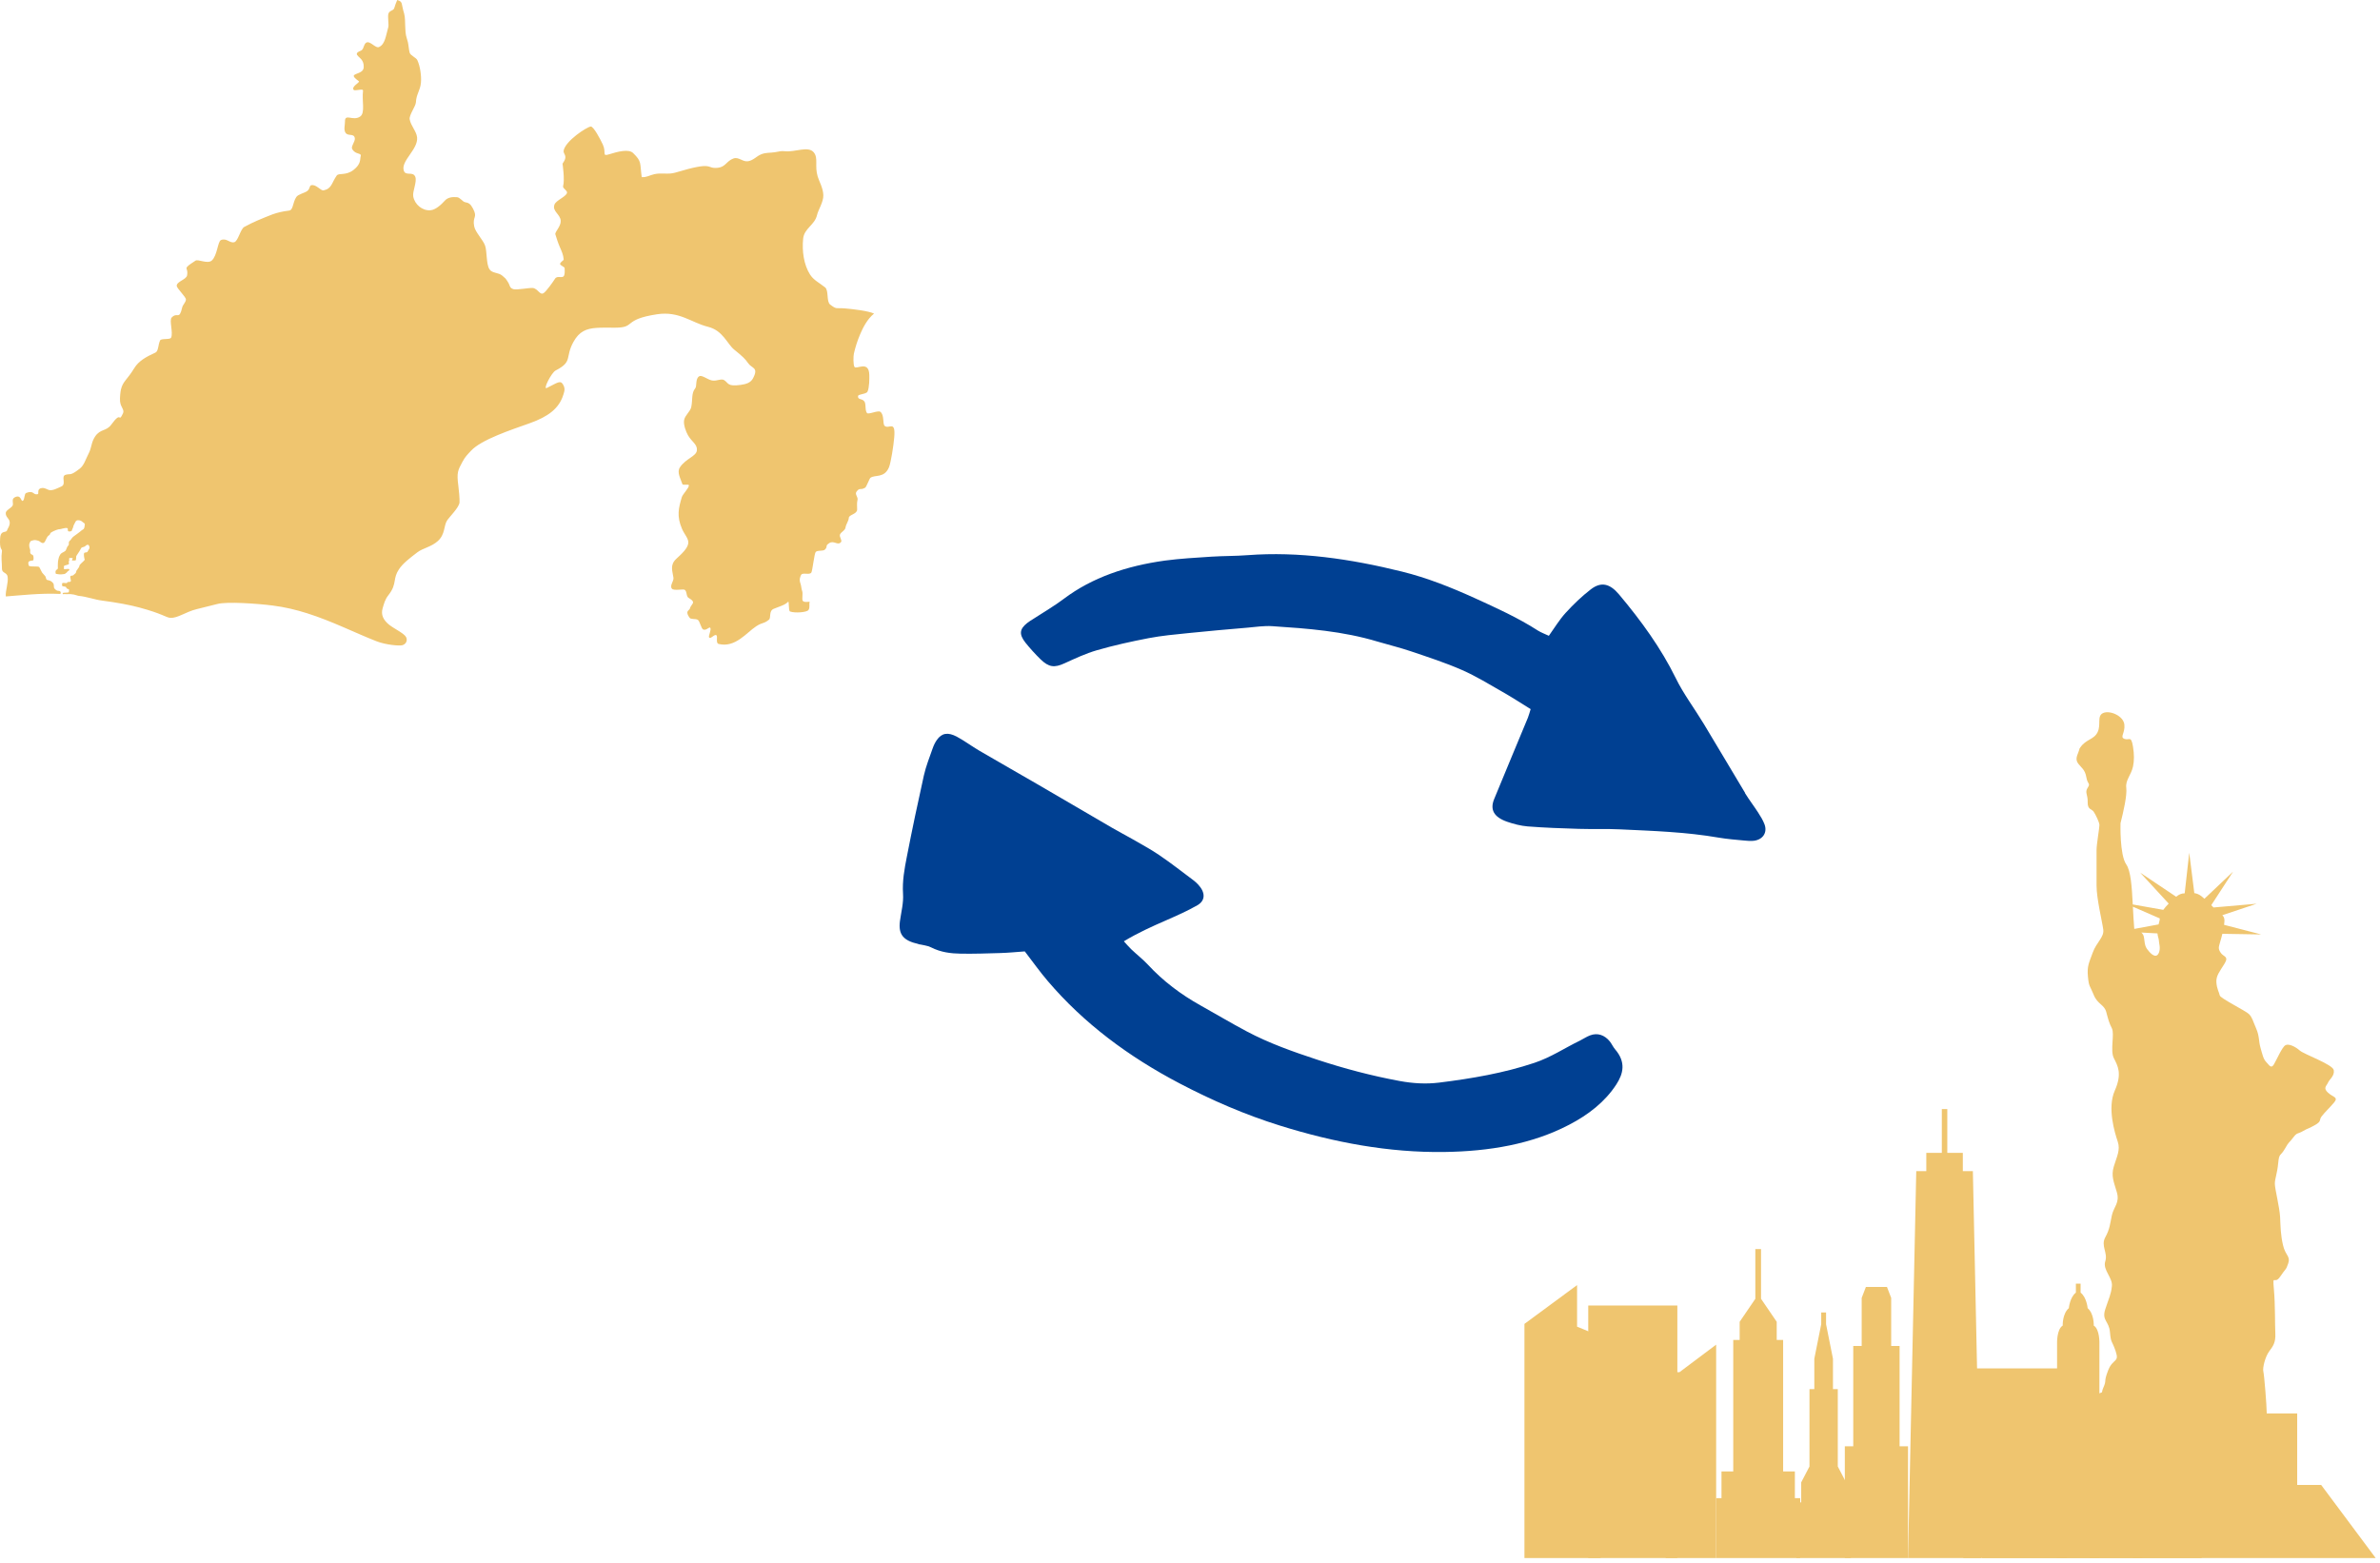 <svg width="306" height="201" viewBox="0 0 306 201" fill="none" xmlns="http://www.w3.org/2000/svg">
<path d="M106.735 39.164C106.23 38.776 106.577 37.347 106.086 36.956C105.332 36.353 104.611 36.031 104.14 35.29C103.356 34.056 103.094 32.284 103.263 30.681C103.404 29.342 104.759 28.95 105.056 27.621C105.199 26.988 105.883 25.972 105.857 25.103C105.83 24.171 105.329 23.355 105.132 22.701C104.713 21.307 105.238 20.36 104.636 19.603C103.931 18.716 102.214 19.59 100.936 19.448C100.435 19.393 100.225 19.469 99.677 19.565C99 19.684 98.512 19.585 97.883 19.836C97.254 20.087 96.886 20.601 96.205 20.727C95.481 20.859 95.003 20.129 94.297 20.378C93.412 20.692 93.29 21.481 92.275 21.578C90.666 21.731 91.97 20.649 86.819 22.198C85.932 22.465 85.032 22.195 84.148 22.391C83.474 22.541 83.199 22.81 82.508 22.779C82.249 20.891 82.546 20.803 81.401 19.68C80.84 19.13 79.439 19.484 78.306 19.844C77.357 20.145 77.984 19.638 77.51 18.595C77.196 17.911 76.301 16.215 75.945 16.271C75.389 16.36 72.763 18.082 72.473 19.331C72.351 19.857 73.122 19.95 72.326 21.05C72.326 21.05 72.634 23.126 72.397 23.94C72.313 24.228 73.013 24.523 72.893 24.831C72.697 25.34 71.493 25.759 71.29 26.303C70.964 27.178 72.047 27.532 72.092 28.394C72.13 29.13 71.308 29.822 71.405 30.138C71.573 30.686 71.751 31.247 71.977 31.764C72.203 32.282 72.427 32.755 72.473 33.352C72.486 33.515 71.983 33.697 72.015 33.971C72.031 34.112 72.585 34.326 72.596 34.472C72.619 34.802 72.618 35.129 72.55 35.366C72.392 35.915 71.67 35.354 71.367 35.831C71.097 36.255 70.239 37.469 69.888 37.693C69.41 37.997 69.157 37.109 68.505 37.031C68.1 36.983 66.424 37.309 66.025 37.186C65.468 37.015 65.613 36.733 65.3 36.257C64.933 35.695 65.044 35.861 64.576 35.443C64.1 35.019 63.285 35.163 62.935 34.629C62.495 33.956 62.637 32.337 62.363 31.569C62.101 30.838 61.114 29.854 60.968 29.114C60.707 27.796 61.463 28.04 60.81 26.813C60.477 26.184 60.258 26.087 59.768 25.991C59.494 25.937 59.141 25.393 58.774 25.358C58.199 25.303 57.59 25.358 57.194 25.797C56.81 26.223 56.066 26.975 55.343 27.037C54.321 27.124 53.308 26.298 53.13 25.255C53.017 24.596 53.652 23.348 53.388 22.721C53.074 21.984 52.138 22.693 51.909 21.923C51.535 20.666 53.778 19.211 53.626 17.662C53.548 16.877 52.825 16.195 52.672 15.338C52.578 14.814 53.451 13.648 53.473 13.169C53.525 12.069 54.03 11.675 54.122 10.613C54.195 9.765 54.027 8.545 53.664 7.747C53.499 7.385 52.796 7.17 52.672 6.779C52.574 6.47 52.521 5.715 52.443 5.423C52.181 4.452 52.155 4.65 52.099 3.37C52.081 2.945 52.09 2.166 51.964 1.756C51.554 0.427 51.841 0.224 51.069 0C50.94 0.286 50.77 0.761 50.688 1.046C50.58 1.415 50.031 1.316 49.925 1.821C49.84 2.224 50.008 3.199 49.925 3.486C49.605 4.6 49.523 5.676 48.742 6.043C48.267 6.266 47.562 5.153 47.063 5.5C46.792 5.69 46.772 6.167 46.567 6.391C46.363 6.616 45.974 6.587 45.88 6.894C45.816 7.104 46.218 7.352 46.453 7.63C46.687 7.909 46.753 8.219 46.758 8.444C46.762 8.667 46.8 8.896 46.529 9.141C46.171 9.465 45.398 9.537 45.487 9.804C45.579 10.081 46.026 10.328 46.148 10.458C46.284 10.603 45.156 11.116 45.461 11.543C45.623 11.77 46.72 11.31 46.675 11.672C46.508 13.005 46.987 14.525 46.3 14.99C45.364 15.623 44.322 14.512 44.354 15.648C44.366 16.04 44.154 16.686 44.431 17.081C44.772 17.569 45.537 17.081 45.623 17.801C45.67 18.186 45.115 18.835 45.27 19.134C45.69 19.948 46.519 19.591 46.372 20.101C46.264 20.473 46.453 21.071 45.461 21.845C44.456 22.63 43.559 22.193 43.286 22.581C42.616 23.539 42.676 24.247 41.607 24.479C41.237 24.56 40.624 23.642 40.005 23.821C39.771 23.888 39.869 24.284 39.509 24.557C39.149 24.829 38.331 24.977 38.097 25.332C37.62 26.055 37.709 27.008 37.182 27.075C35.35 27.307 34.679 27.712 33.099 28.353C32.663 28.531 32.048 28.839 31.407 29.179C30.914 29.441 30.625 30.999 30.123 31.142C29.55 31.306 29.131 30.561 28.406 30.871C27.985 31.05 27.949 32.857 27.224 33.505C26.7 33.971 25.462 33.304 25.146 33.51C24.643 33.838 24.326 34.043 24.112 34.255C23.779 34.585 24.196 34.554 24.057 35.403C23.966 35.952 22.697 36.196 22.721 36.759C22.735 37.082 23.907 38.181 23.904 38.502C23.901 38.875 23.51 39.165 23.427 39.525C23.027 41.24 22.836 40.051 22.073 40.826C21.726 41.178 22.297 42.786 21.997 43.421C21.861 43.708 20.721 43.485 20.585 43.77C20.311 44.343 20.39 45.156 19.974 45.344C18.83 45.861 17.836 46.394 17.259 47.347C16.35 48.844 15.806 49.01 15.549 50.083C15.484 50.353 15.395 51.138 15.434 51.594C15.505 52.397 16.045 52.668 15.809 53.16C15.162 54.51 15.712 52.672 14.3 54.608C13.665 55.481 12.911 55.114 12.229 56.126C11.695 56.919 11.833 57.501 11.354 58.406C11.008 59.063 10.811 59.836 10.245 60.271C8.986 61.239 9.115 60.866 8.452 61.046C7.774 61.23 8.583 62.24 7.897 62.55C7.346 62.799 6.803 63.096 6.354 63.021C6.095 62.978 5.798 62.707 5.4 62.75C4.675 62.828 5.04 63.498 4.865 63.542C4.221 63.702 4.403 62.998 3.373 63.385C3.095 63.49 3.196 64.187 2.958 64.377C2.67 64.606 2.763 63.501 1.891 63.952C1.386 64.212 1.829 64.758 1.585 65.074C1.368 65.354 0.743 65.638 0.738 65.964C0.728 66.507 1.17 66.643 1.241 67.087C1.321 67.58 0.957 68.001 0.914 68.172C0.81 68.59 0.097 68.095 0.02 69.18C-0.093 70.78 0.303 70.537 0.252 70.884C0.124 71.749 0.252 72.21 0.252 73.141C0.252 73.724 0.896 73.583 0.981 74.156C1.099 74.947 0.682 75.939 0.745 76.695C2.469 76.569 5.266 76.246 7.689 76.37C7.806 76.376 7.823 76.292 7.807 76.182C7.794 76.098 7.733 75.981 7.559 75.979C7.336 75.977 7.215 75.914 6.996 75.669C6.87 75.527 6.988 75.154 6.825 74.976C6.649 74.785 6.532 74.653 6.075 74.576C5.887 74.544 5.926 74.208 5.818 74.088C5.533 73.772 5.336 73.545 5.372 73.548C5.38 73.548 5.198 73.224 5.058 72.936C4.962 72.738 3.659 72.962 3.685 72.678C3.692 72.595 3.543 72.344 3.736 72.188C3.856 72.09 4.288 72.086 4.295 72.033C4.346 71.659 4.32 71.375 4.129 71.323C3.985 71.284 3.934 71.202 3.888 71.078C3.856 70.991 3.909 70.761 3.875 70.677C3.782 70.449 3.753 70.258 3.753 70.109C3.753 69.928 3.855 69.724 3.883 69.666C3.946 69.536 4.049 69.533 4.307 69.464C4.391 69.441 4.49 69.441 4.599 69.456C4.727 69.475 4.87 69.515 5.019 69.567C5.096 69.594 5.398 69.928 5.63 69.799C5.874 69.664 5.952 69.058 6.265 68.857C6.552 68.671 6.35 68.597 6.609 68.444C6.965 68.23 7.561 68.015 7.678 68.048C7.756 68.07 8.349 67.836 8.631 67.902C8.845 67.952 8.553 68.364 8.936 68.341C9.356 68.315 9.188 68.179 9.341 67.944C9.437 67.795 9.411 67.631 9.508 67.476C9.672 67.215 9.699 66.895 10.03 66.895C10.411 66.895 10.506 67.036 10.64 67.14C10.745 67.221 10.915 67.295 10.907 67.424C10.891 67.698 10.844 67.892 10.767 68.005C10.724 68.07 10.595 68.097 10.258 68.393C10.068 68.559 9.688 68.805 9.419 69.012C9.241 69.149 9.13 69.423 8.948 69.563C8.744 69.719 8.955 70.018 8.77 70.162C8.589 70.303 8.528 70.732 8.389 70.846C8.135 71.055 7.893 71.052 7.727 71.337C7.588 71.575 7.534 71.759 7.493 71.988C7.419 72.399 7.456 72.526 7.435 72.783C7.423 72.925 7.509 73.148 7.321 73.234C7.041 73.364 7.147 73.788 7.193 73.79C7.315 73.796 7.626 73.88 7.88 73.855C8.134 73.829 8.389 73.829 8.439 73.713C8.448 73.694 8.583 73.66 8.668 73.506C8.718 73.416 9.025 73.351 8.884 73.183C8.81 73.095 8.126 73.26 8.213 73.157C8.275 73.083 8.168 72.85 8.236 72.77C8.308 72.684 8.763 72.633 8.838 72.541C8.951 72.405 8.754 72.291 8.871 72.15C8.97 72.029 8.78 71.78 8.973 71.749C9.131 71.724 9.182 71.789 9.311 71.736C9.426 71.689 9.167 72.156 9.303 72.085C9.414 72.028 9.658 72.123 9.736 72.034C9.812 71.946 9.771 71.541 9.812 71.491C9.882 71.407 10.128 70.988 10.194 70.91C10.258 70.834 10.403 70.514 10.461 70.445C10.522 70.372 10.878 70.313 10.931 70.252C11.139 70.012 11.327 70.05 11.351 70.058C11.398 70.073 11.561 70.281 11.491 70.523C11.463 70.618 11.322 70.777 11.287 70.885C11.205 71.139 10.869 70.943 10.804 71.156C10.775 71.251 10.784 71.417 10.805 71.57C10.828 71.747 10.867 71.906 10.88 71.918C10.976 72.005 10.602 72.252 10.283 72.602C10.177 72.719 10.231 72.874 10.105 73.004C9.988 73.124 9.986 73.215 9.863 73.338C9.784 73.418 9.801 73.621 9.723 73.699C9.659 73.765 9.493 73.894 9.431 73.957C9.325 74.066 9.164 73.977 9.071 74.077C8.947 74.21 9.183 74.638 9.1 74.745C8.955 74.931 8.674 74.723 8.617 74.951C8.597 75.031 8.206 74.92 8.045 74.964C7.946 74.991 7.978 75.28 7.994 75.326C8.033 75.441 8.284 75.379 8.464 75.468C8.532 75.501 8.53 75.635 8.592 75.674C8.717 75.754 8.883 75.746 8.872 75.829C8.864 75.884 8.893 76.082 8.828 76.163C8.777 76.227 8.156 76.198 8.122 76.231C8.049 76.303 7.988 76.454 8.219 76.396C8.323 76.37 8.493 76.42 8.738 76.396C8.897 76.38 9.246 76.396 9.514 76.454C9.763 76.508 9.987 76.61 10.147 76.623C10.641 76.667 11.172 76.798 11.663 76.918C12.187 77.047 12.617 77.162 13.118 77.227C14.063 77.35 14.969 77.49 15.804 77.646C16.568 77.788 17.273 77.944 17.897 78.112C20.897 78.92 21.342 79.404 21.881 79.445C22.836 79.519 23.9 78.655 25.315 78.322C25.712 78.229 27.588 77.759 27.948 77.664C29.192 77.335 33.09 77.612 35.052 77.862C36.618 78.059 38.096 78.418 39.508 78.865C42.703 79.877 45.569 81.346 48.405 82.456C49.593 82.921 51.317 83.072 51.717 82.969C52.157 82.856 52.447 82.399 52.213 81.925C51.98 81.451 50.65 80.828 50.038 80.337C49.306 79.75 48.94 79.063 49.199 78.207C49.361 77.67 49.48 77.109 49.931 76.54C50.557 75.749 50.659 75.212 50.75 74.687C50.83 74.231 50.902 73.784 51.304 73.189C51.815 72.431 52.647 71.794 53.671 71.014C54.38 70.475 55.444 70.335 56.295 69.569C57.247 68.714 57.046 67.602 57.477 66.935C57.786 66.459 59.028 65.257 59.08 64.611C59.114 64.179 59.004 63.033 58.927 62.442C58.704 60.747 58.872 60.468 59.462 59.376C59.815 58.72 60.063 58.497 60.559 57.961C61.882 56.531 65.645 55.297 68.136 54.41C69.321 53.988 70.236 53.517 70.924 52.959C71.683 52.343 72.166 51.622 72.434 50.743C72.541 50.389 72.645 50.115 72.54 49.775C72.476 49.563 72.296 49.206 72.09 49.155C71.754 49.073 71.237 49.429 70.297 49.891C69.768 50.151 70.897 47.916 71.442 47.637C73.693 46.483 72.613 45.981 73.731 43.96C74.476 42.614 75.378 42.252 76.71 42.16C77.377 42.115 78.153 42.136 79.07 42.136C81.816 42.136 79.986 41.101 84.462 40.412C87.339 39.968 88.886 41.493 91.052 42.029C92.946 42.497 93.513 44.243 94.385 44.946C95.48 45.83 95.812 46.151 96.196 46.708C96.668 47.394 97.576 47.219 96.813 48.652C96.517 49.207 95.962 49.389 95.238 49.491C93.493 49.736 93.684 49.252 93.112 48.884C92.722 48.633 92.202 49.034 91.548 48.923C90.977 48.826 90.266 48.185 89.907 48.381C89.379 48.668 89.618 49.649 89.394 49.923C88.864 50.566 89.074 51.376 88.877 52.332C88.753 52.931 88.099 53.352 87.961 53.997C87.839 54.578 88.195 55.521 88.457 55.973C88.952 56.825 89.678 57.137 89.602 57.91C89.525 58.684 88.189 58.945 87.427 60.079C86.99 60.729 87.494 61.496 87.732 62.248C87.793 62.438 88.563 62.217 88.572 62.403C88.588 62.764 87.78 63.532 87.664 63.921C87.256 65.301 86.969 66.354 87.694 68.019C88.002 68.728 88.559 69.266 88.495 69.84C88.42 70.52 87.643 71.217 86.952 71.858C86.097 72.652 86.462 73.412 86.588 74.294C86.65 74.725 86.058 75.314 86.392 75.702C86.646 75.998 87.847 75.704 88.037 75.844C88.323 76.053 88.212 76.444 88.419 76.773C88.523 76.938 89.168 77.157 89.106 77.51C89.087 77.619 88.739 78.042 88.724 78.168C88.692 78.447 88.305 78.507 88.378 78.856C88.422 79.072 88.529 79.269 88.672 79.448C88.836 79.653 89.357 79.544 89.677 79.678C89.998 79.812 90.118 80.85 90.44 80.956C90.844 81.09 91.188 80.558 91.318 80.724C91.496 80.952 91.064 81.761 91.162 81.947C91.337 82.279 91.845 81.477 92.119 81.692C92.304 81.839 91.99 82.698 92.394 82.801C93.461 83.071 94.364 82.702 95.152 82.165C95.941 81.629 96.614 80.927 97.225 80.532C98.09 79.973 98.177 80.245 98.872 79.678C99.158 79.445 98.816 78.556 99.483 78.284C100.198 77.991 100.95 77.794 101.312 77.393C101.499 77.185 101.336 78.544 101.581 78.632C102.23 78.864 103.751 78.735 103.947 78.438C104.176 78.089 103.992 77.765 104.099 77.392C104.121 77.316 103.314 77.56 103.184 77.199C103.11 76.996 103.238 76.276 103.145 76.037C103.033 75.746 103.023 75.311 102.916 75.029C102.702 74.463 102.936 74.086 102.972 73.979C103.126 73.519 104.122 74.018 104.328 73.596C104.465 73.315 104.692 71.264 104.862 71.001C105.053 70.706 105.84 70.925 106.083 70.652C106.483 70.204 106.034 70.222 106.617 69.839C107.231 69.436 107.729 70.228 108.143 69.684C108.295 69.486 107.902 69.052 107.991 68.754C108.091 68.422 108.668 68.217 108.713 67.824C108.758 67.425 109.123 66.976 109.135 66.585C109.148 66.186 110.186 66.115 110.204 65.539C110.215 65.193 110.146 64.649 110.242 64.338C110.379 63.897 109.852 63.58 110.127 63.215C110.568 62.631 110.569 63.094 111.234 62.712C111.403 62.615 111.776 61.535 111.921 61.433C112.53 61.009 113.676 61.511 114.286 60.116C114.539 59.538 114.884 57.308 114.973 56.243C115.164 53.957 114.304 55.223 113.752 54.771C113.446 54.52 113.736 53.352 113.18 52.95C112.877 52.732 111.627 53.35 111.463 53.105C111.147 52.634 111.415 51.887 111.081 51.555C110.748 51.224 110.282 51.413 110.318 50.936C110.34 50.658 111.379 50.7 111.539 50.355C111.786 49.824 111.776 48.637 111.768 48.224C111.73 46.288 110.105 47.557 109.86 47.178C109.692 46.919 109.709 45.806 109.784 45.474C109.98 44.61 110.247 43.783 110.585 42.995C110.921 42.218 111.456 41.07 112.378 40.322C111.65 39.969 109.506 39.725 108.601 39.655C107.451 39.565 107.598 39.826 106.732 39.16L106.735 39.164Z" fill="#EFC56F"/>
<path d="M298.441 190.947H295.353V181.744H291.437C291.434 181.7 291.433 181.654 291.433 181.607C291.433 180.806 291.125 176.862 291.002 176.369C290.878 175.876 291.248 174.459 291.741 173.781C292.233 173.103 292.603 172.671 292.541 171.439C292.48 170.207 292.541 167.865 292.357 165.77C292.172 163.675 292.418 165.277 293.157 164.168C293.897 163.058 293.897 163.366 294.205 162.442C294.513 161.518 293.835 161.456 293.527 160.101C293.219 158.745 293.219 157.821 293.157 156.527C293.096 155.233 292.48 152.891 292.48 152.213C292.48 151.535 292.788 150.919 292.911 149.563C293.034 148.208 293.219 148.7 293.773 147.714C294.328 146.728 294.266 147.037 294.821 146.297C295.375 145.558 295.375 145.866 296.114 145.434C296.854 145.003 296.607 145.25 297.593 144.695C298.578 144.14 298.085 144.079 298.516 143.524C298.948 142.969 299.44 142.538 300.071 141.799C300.702 141.059 299.995 141.121 299.317 140.505C298.64 139.888 299.133 139.642 299.317 139.211C299.502 138.779 300.18 138.348 300.057 137.608C299.933 136.869 296.238 135.575 295.683 135.082C295.129 134.589 294.266 134.158 293.835 134.404C293.404 134.65 292.726 136.253 292.357 136.869C291.987 137.485 291.741 136.931 291.371 136.561C291.001 136.191 290.878 135.575 290.632 134.712C290.386 133.849 290.509 133.233 290.077 132.247C289.646 131.261 289.585 130.83 289.153 130.398C288.722 129.967 285.457 128.365 285.396 127.995C285.334 127.625 285.026 127.194 284.965 126.331C284.903 125.469 285.396 124.914 286.002 123.928C286.609 122.942 285.889 123.065 285.519 122.511C285.149 121.956 285.273 121.771 285.457 121.093C285.572 120.673 285.639 120.49 285.732 120.074L290.731 120.159L285.953 118.921C286.075 118.202 285.957 117.9 285.73 117.684L290.139 116.208L284.594 116.69C284.496 116.585 284.401 116.487 284.307 116.391L287.113 112.077L283.426 115.566C283.33 115.483 283.228 115.394 283.117 115.301C282.768 115.006 282.443 114.886 282.127 114.844L281.473 109.646L280.89 114.869C280.451 114.871 280.142 115.027 279.793 115.31L275.168 112.211L278.832 116.19C278.561 116.457 278.323 116.735 278.135 116.995L274.213 116.302C274.093 114.012 273.961 111.99 273.377 111.155C272.514 109.922 272.638 105.854 272.638 105.854C273.007 104.375 273.5 102.28 273.377 101.294C273.254 100.308 273.993 99.691 274.24 98.582C274.404 97.842 274.404 96.98 274.24 95.993C273.993 94.514 273.747 95.254 273.131 95.007C272.515 94.761 273.254 94.268 273.131 93.159C273.007 92.049 271.282 91.309 270.42 91.679C269.557 92.049 270.173 93.159 269.692 94.145C269.21 95.131 268.219 95.019 267.463 96.117C267.256 96.417 267.463 96.117 267.216 96.733C266.97 97.349 266.847 97.719 267.216 98.212C267.586 98.706 268.079 98.952 268.244 99.938C268.409 100.924 268.818 100.678 268.416 101.294C268.013 101.91 268.449 102.157 268.417 103.143C268.386 104.129 268.941 104.006 269.188 104.375C269.434 104.745 269.927 105.731 269.927 106.101C269.927 106.471 269.557 108.566 269.557 109.306V113.866C269.557 115.592 270.297 118.55 270.42 119.537C270.544 120.523 269.557 121.139 269.065 122.495C268.572 123.851 268.325 124.22 268.449 125.576C268.572 126.932 268.695 126.686 269.188 127.918C269.681 129.151 270.543 129.151 270.806 130.137C271.068 131.123 271.16 131.493 271.529 132.233C271.899 132.972 271.283 135.068 271.776 136.054C272.269 137.04 272.885 138.026 271.899 140.245C270.913 142.463 271.899 145.668 272.276 146.778C272.653 147.887 272.145 148.75 271.776 149.99C271.406 151.23 271.776 151.955 272.168 153.311C272.561 154.667 271.776 155.16 271.529 156.269C271.283 157.378 271.283 157.995 270.678 159.104C270.073 160.213 271.037 161.076 270.678 162.186C270.32 163.295 271.653 164.281 271.529 165.39C271.406 166.5 271.16 166.87 270.678 168.349C270.197 169.828 271.16 169.828 271.283 171.307C271.406 172.786 271.529 172.293 272.022 173.772C272.515 175.251 271.653 174.635 271.037 176.237C270.421 177.84 270.913 177.347 270.421 178.456C269.928 179.565 270.667 180.182 270.421 180.551C270.257 180.797 269.93 181.207 269.62 181.743H264.881V190.946H261.794L254.79 200.342H305.443L298.44 190.947H298.441ZM275.313 119.912L277.387 120.023C277.424 120.453 277.573 120.731 277.573 120.971C277.573 121.279 277.819 121.895 277.573 122.511C277.326 123.127 276.833 122.943 276.341 122.388C275.848 121.833 275.786 121.648 275.663 120.601C275.624 120.268 275.484 120.052 275.313 119.912ZM277.687 118.097C277.689 118.306 277.61 118.566 277.531 118.867L274.405 119.446C274.326 118.496 274.276 117.523 274.228 116.588L277.687 118.097Z" fill="#EFC56F"/>
<path d="M268.674 200.342V179.626L272.2 178.297H275.431V200.342L268.674 200.342Z" fill="#EFC56F"/>
<path d="M265.736 175.957H252.426V200.342H265.736V175.957Z" fill="#EFC56F"/>
<path d="M215.66 167.872H204.204V200.342H215.66V167.872Z" fill="#EFC56F"/>
<path d="M196 200.342V170.234L202.767 165.246V170.591L205.795 171.838V200.342H196Z" fill="#EFC56F"/>
<path d="M214.159 200.343V176.445H215.929L220.648 172.904V200.343H214.159Z" fill="#EFC56F"/>
<path d="M230.77 192.645V189.208H229.259V172.301H228.435V169.964L226.419 167.007V160.617H226.373H225.732H225.686V167.007L223.671 169.964V172.301H222.846V189.208H221.335V192.645H220.648V200.342H225.686H226.419H231.457V192.645H230.77Z" fill="#EFC56F"/>
<path d="M244.235 185.972V173.072H243.152V166.893L242.61 165.484H241.635H240.876H239.901L239.359 166.893V173.072H238.275V185.972H237.192V200.342H240.876H241.635H245.319V185.972H244.235Z" fill="#EFC56F"/>
<path d="M253.655 150.595H252.363V148.246H250.367V142.609H249.663V148.246H247.667V150.595H246.376L245.319 200.342H249.663H250.367H254.712L253.655 150.595Z" fill="#EFC56F"/>
<path d="M269.198 170.45C269.198 170.45 269.259 168.937 268.412 168.211C268.412 168.211 268.291 166.82 267.506 166.214V165.064H266.9V166.214C266.114 166.82 265.993 168.211 265.993 168.211C265.146 168.937 265.207 170.45 265.207 170.45C264.421 170.934 264.481 172.749 264.481 172.749V200.342H269.924V172.749C269.924 172.749 269.985 170.934 269.198 170.45Z" fill="#EFC56F"/>
<path d="M237.353 193.187V190.611L236.288 188.569V178.622H235.667V174.715L234.779 170.274V168.765H234.157V170.274L233.27 174.715V178.622H232.648V188.569L231.583 190.611V193.187H230.962V200.342H234.157H234.779H237.975V193.187H237.353Z" fill="#EFC56F"/>
<path d="M283.07 172.272L281.895 175.212H280.72V173.742H279.397H277.928H276.607V175.212H275.431L274.256 172.272V200.342L278.663 200.342L283.07 200.342V172.272Z" fill="#EFC56F"/>
<path d="M118.084 121.408C118.626 121.525 119.223 121.576 119.705 121.817C120.965 122.459 122.261 122.611 123.558 122.63C125.25 122.655 126.944 122.6 128.623 122.548C129.631 122.521 130.626 122.417 131.759 122.337C132.81 123.704 133.701 124.964 134.714 126.149C139.351 131.599 145.127 135.884 151.673 139.316C155.821 141.491 160.109 143.347 164.581 144.741C171.584 146.927 178.602 148.225 185.663 148.13C191.484 148.053 196.966 147.123 201.739 144.633C204.237 143.334 206.357 141.683 207.811 139.448C208.699 138.082 209.089 136.59 207.656 134.929C207.393 134.62 207.234 134.25 206.989 133.929C206.303 133.073 205.387 132.777 204.447 133.132C203.978 133.305 203.58 133.592 203.126 133.813C201.169 134.759 199.415 135.956 197.27 136.67C193.377 137.973 189.253 138.688 185.023 139.21C183.346 139.415 181.675 139.319 179.938 138.998C176.36 138.336 172.847 137.41 169.354 136.26C166.259 135.239 163.192 134.161 160.304 132.628C158.298 131.568 156.357 130.397 154.381 129.3C151.816 127.872 149.54 126.153 147.605 124.059C146.955 123.362 146.165 122.751 145.465 122.081C145.139 121.773 144.848 121.42 144.495 121.038C146.28 119.958 148.087 119.143 149.925 118.343C151.297 117.737 152.679 117.136 153.95 116.401C155.013 115.79 154.981 114.738 154.051 113.744C153.861 113.541 153.654 113.351 153.434 113.185C151.978 112.093 150.538 110.967 149.026 109.94C147.928 109.192 146.727 108.557 145.569 107.881C144.709 107.389 143.83 106.939 142.974 106.438C139.732 104.554 136.498 102.653 133.266 100.773C130.823 99.352 128.354 97.959 125.915 96.529C124.942 95.962 124.028 95.271 123.039 94.738C121.872 94.109 121.078 94.259 120.457 95.142C120.227 95.469 120.045 95.85 119.911 96.234C119.51 97.385 119.051 98.528 118.784 99.713C118.008 103.186 117.272 106.679 116.59 110.188C116.288 111.732 116 113.273 116.104 114.929C116.184 116.117 115.866 117.277 115.707 118.442C115.485 120.157 116.126 120.951 118.082 121.387L118.084 121.408Z" fill="#004092"/>
<path d="M224.367 101.955C222.589 99.01 220.857 96.047 219.076 93.111C217.884 91.128 216.434 89.215 215.449 87.188C213.565 83.348 211.015 79.832 208.16 76.434C206.97 75.021 205.846 74.769 204.527 75.786C203.345 76.697 202.278 77.733 201.288 78.816C200.472 79.717 199.844 80.77 199.138 81.755C198.621 81.508 198.152 81.345 197.74 81.087C195.172 79.433 192.389 78.175 189.611 76.909C186.575 75.529 183.492 74.301 180.267 73.502C173.603 71.854 166.986 70.89 160.404 71.387C158.867 71.507 157.3 71.48 155.76 71.579C153.757 71.71 151.737 71.823 149.771 72.084C144.855 72.766 140.427 74.251 136.774 77.002C135.529 77.942 134.138 78.743 132.818 79.607C132.565 79.771 132.292 79.925 132.066 80.112C131.083 80.894 131.003 81.557 131.835 82.626C132.427 83.367 133.079 84.085 133.765 84.758C134.852 85.817 135.566 85.883 136.853 85.298C138.219 84.679 139.572 84.034 141.044 83.608C143.208 82.984 145.434 82.491 147.68 82.059C149.351 81.739 151.082 81.579 152.806 81.406C155.32 81.143 157.849 80.927 160.378 80.711C161.442 80.619 162.507 80.447 163.592 80.518C168.114 80.817 172.634 81.146 177.146 82.508C178.562 82.93 180.003 83.272 181.404 83.749C183.609 84.497 185.83 85.212 187.968 86.152C189.779 86.946 191.48 87.993 193.199 88.977C194.412 89.668 195.588 90.433 196.797 91.184C196.656 91.635 196.571 91.971 196.445 92.287C195.005 95.769 193.541 99.25 192.111 102.737C191.541 104.112 192.068 105.066 193.762 105.661C194.616 105.957 195.535 106.193 196.409 106.265C198.603 106.438 200.781 106.513 202.964 106.579C204.741 106.635 206.495 106.557 208.27 106.643C212.502 106.844 216.732 106.973 221.006 107.713C222.099 107.899 223.205 107.98 224.299 108.086C224.702 108.126 225.134 108.16 225.519 108.109C226.663 107.954 227.253 107.056 226.871 106.009C226.676 105.479 226.353 104.958 226.031 104.459C225.487 103.619 224.865 102.813 224.349 101.967L224.367 101.955Z" fill="#004092"/>
</svg>

